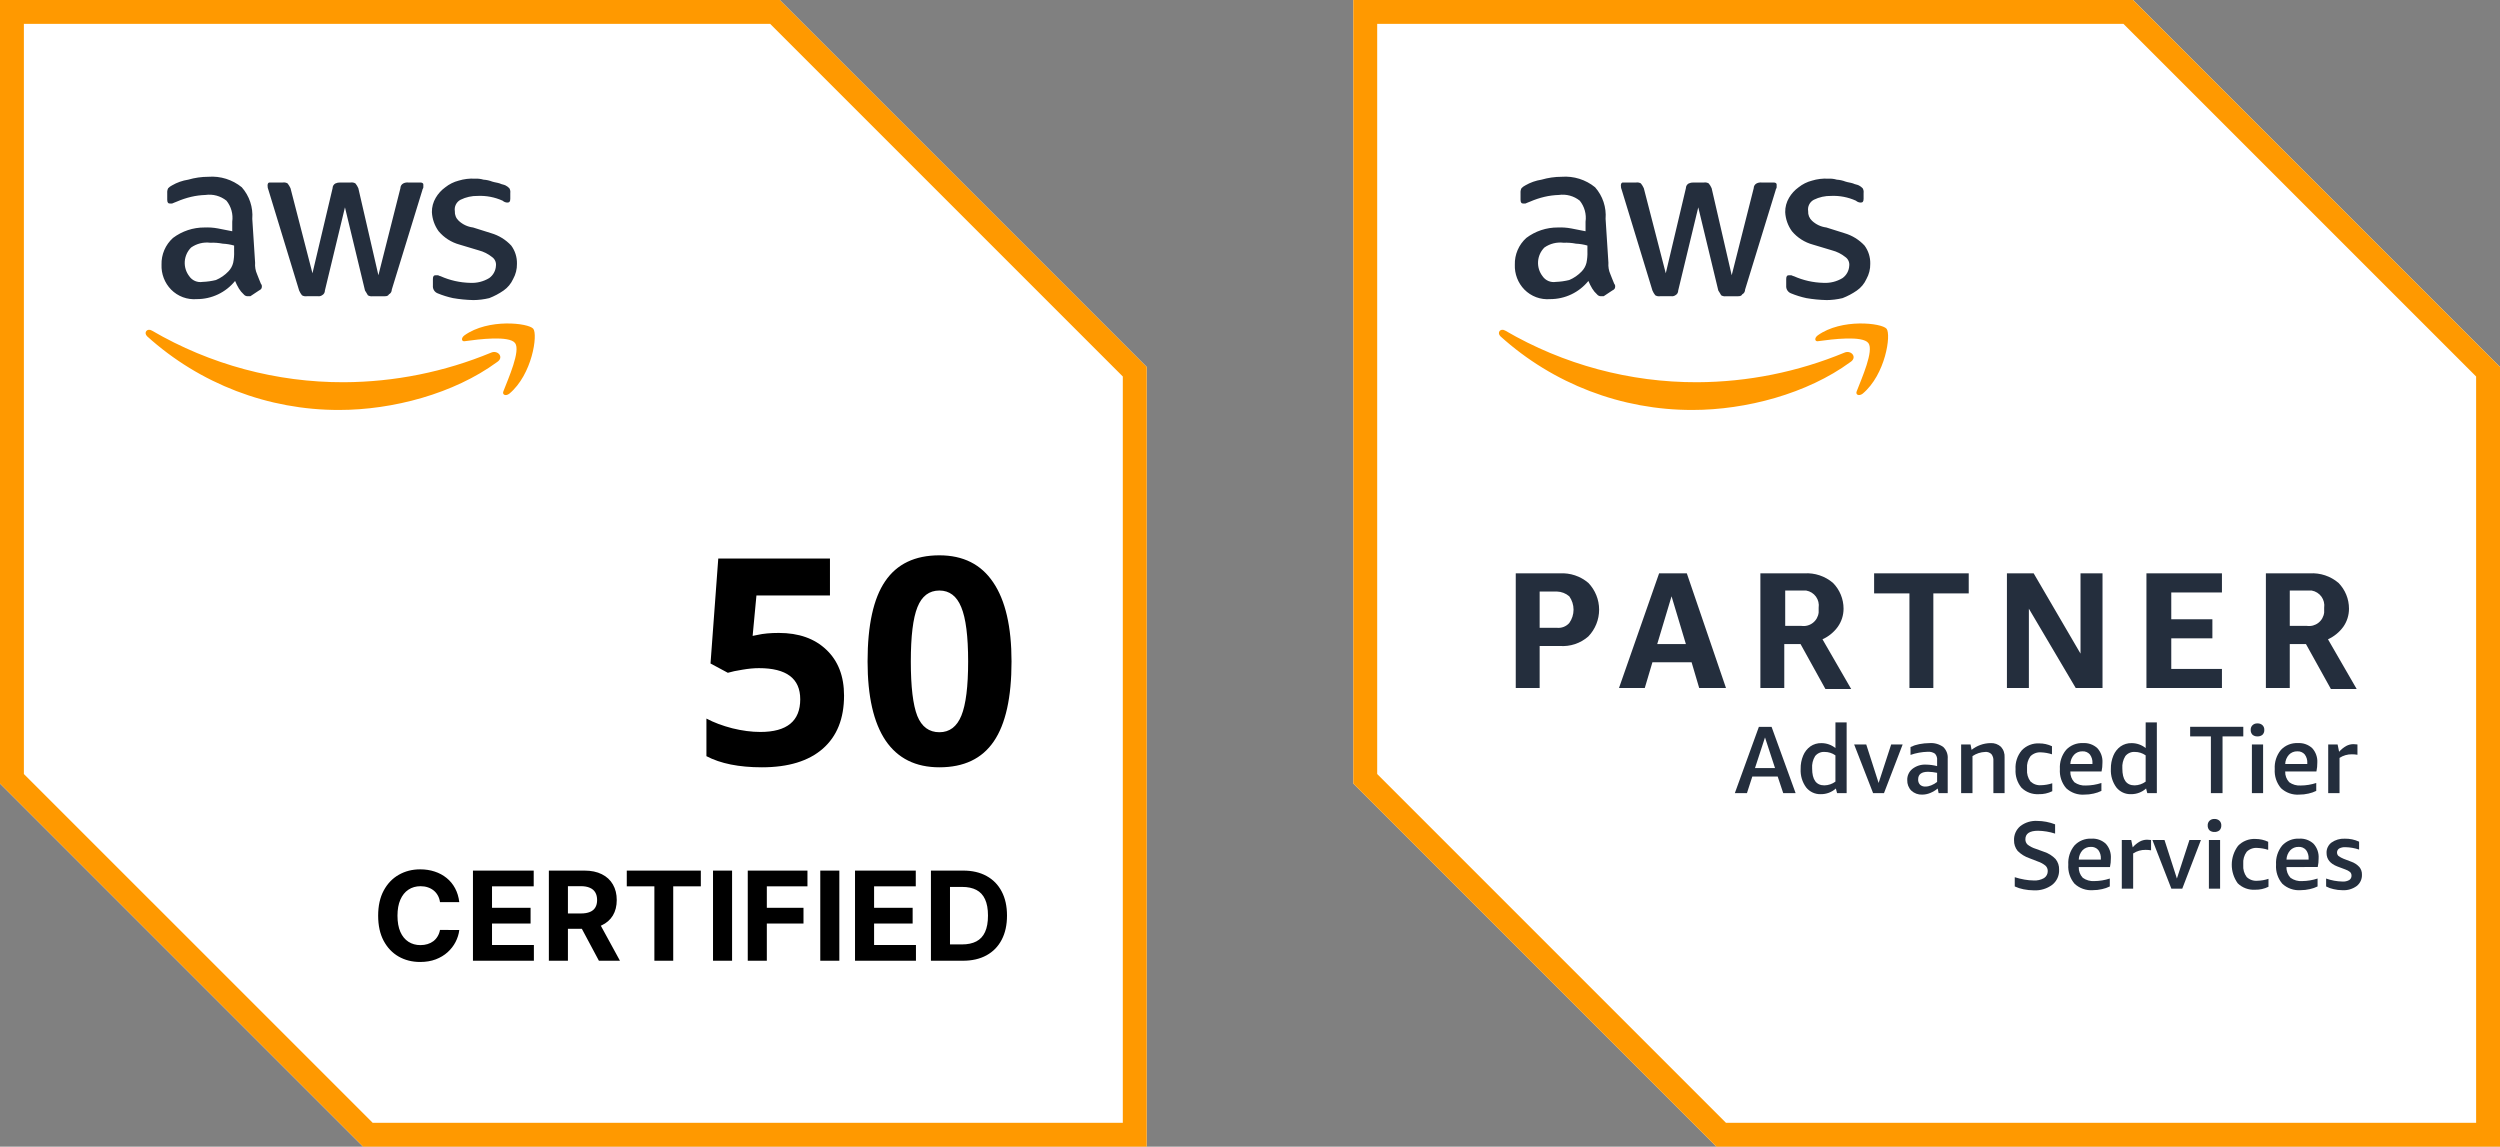 <svg width="242" height="111" viewBox="0 0 242 111" fill="none" xmlns="http://www.w3.org/2000/svg">
<rect x="0" y="0" width="242" height="111" fill="#808080" stroke="none"/>
<path d="M0 0V75.85L35.15 111H111V35.52L75.48 0H0Z" fill="white"/>
<path d="M2.312 74.925V2.313H74.554L108.688 36.446V108.688H36.075L2.312 74.925ZM0 0V75.85L35.15 111H111V35.52L75.48 0H0Z" fill="#FF9900"/>
<mask id="mask0_1521_6518" style="mask-type:luminance" maskUnits="userSpaceOnUse" x="0" y="0" width="111" height="111">
<path d="M111 0H0V111H111V0Z" fill="white"/>
</mask>
<g mask="url(#mask0_1521_6518)">
<path d="M24.695 25.438C24.665 25.817 24.731 26.198 24.886 26.546C24.977 26.825 25.16 27.197 25.256 27.47C25.291 27.508 25.317 27.552 25.333 27.6C25.349 27.649 25.354 27.7 25.348 27.75C25.348 27.933 25.256 28.03 25.068 28.121L24.234 28.675H23.961C23.889 28.675 23.819 28.658 23.754 28.626C23.69 28.595 23.634 28.549 23.59 28.493C23.409 28.33 23.253 28.141 23.127 27.933C22.985 27.697 22.861 27.451 22.756 27.196C22.309 27.747 21.745 28.191 21.105 28.495C20.465 28.799 19.765 28.956 19.056 28.955C18.598 28.992 18.137 28.929 17.706 28.77C17.274 28.61 16.884 28.357 16.561 28.03C16.251 27.712 16.01 27.334 15.851 26.92C15.692 26.506 15.619 26.063 15.636 25.62C15.622 25.135 15.714 24.652 15.905 24.206C16.096 23.76 16.382 23.36 16.742 23.035C17.622 22.371 18.695 22.014 19.797 22.02C20.231 22.002 20.666 22.032 21.093 22.112L22.481 22.385V21.458C22.531 21.099 22.508 20.733 22.411 20.384C22.315 20.034 22.148 19.708 21.921 19.425C21.638 19.198 21.312 19.032 20.962 18.937C20.613 18.842 20.247 18.82 19.888 18.872C19.421 18.887 18.956 18.948 18.501 19.054C18.025 19.167 17.561 19.322 17.113 19.517C16.93 19.608 16.833 19.608 16.651 19.705H16.468C16.278 19.705 16.188 19.608 16.188 19.334V18.683C16.174 18.523 16.206 18.363 16.279 18.22C16.386 18.108 16.512 18.015 16.651 17.946C17.135 17.665 17.667 17.477 18.22 17.392C18.853 17.207 19.509 17.113 20.168 17.112C21.338 17.023 22.497 17.387 23.406 18.129C23.771 18.544 24.05 19.028 24.224 19.553C24.398 20.078 24.465 20.633 24.421 21.184L24.695 25.438ZM19.607 27.288C20.045 27.272 20.479 27.211 20.904 27.106C21.359 26.914 21.769 26.63 22.109 26.272C22.334 26.04 22.494 25.752 22.571 25.438C22.646 25.074 22.677 24.702 22.662 24.33V23.77C22.302 23.666 21.93 23.604 21.555 23.587C21.158 23.509 20.753 23.478 20.349 23.497C19.697 23.417 19.038 23.581 18.499 23.959C18.137 24.32 17.919 24.801 17.885 25.312C17.852 25.823 18.005 26.328 18.317 26.734C18.456 26.94 18.652 27.102 18.881 27.2C19.109 27.298 19.361 27.328 19.607 27.288M29.692 28.675C29.532 28.699 29.369 28.667 29.23 28.584C29.118 28.443 29.026 28.287 28.956 28.122L25.992 18.409C25.926 18.264 25.895 18.105 25.9 17.946C25.9 17.756 25.992 17.666 26.083 17.666H27.379C27.539 17.642 27.703 17.674 27.841 17.758C27.953 17.9 28.047 18.055 28.121 18.22L30.246 26.454L32.194 18.22C32.193 18.125 32.218 18.032 32.266 17.951C32.314 17.869 32.384 17.802 32.467 17.758C32.612 17.692 32.771 17.661 32.93 17.666H33.945C34.105 17.642 34.268 17.674 34.407 17.758C34.521 17.898 34.616 18.054 34.687 18.22L36.629 26.643L38.759 18.22C38.758 18.125 38.783 18.032 38.831 17.951C38.879 17.869 38.949 17.802 39.033 17.758C39.175 17.684 39.335 17.653 39.495 17.666H40.7C40.883 17.666 40.98 17.758 40.98 17.857V18.131C40.98 18.222 40.882 18.319 40.882 18.41L37.925 28.032C37.926 28.127 37.9 28.221 37.851 28.303C37.801 28.385 37.73 28.451 37.645 28.494C37.554 28.677 37.371 28.677 37.182 28.677H36.075C35.914 28.701 35.751 28.668 35.612 28.585C35.521 28.395 35.429 28.305 35.332 28.123L33.392 20.07L31.45 28.122C31.452 28.217 31.427 28.311 31.377 28.393C31.328 28.475 31.256 28.541 31.17 28.584C31.063 28.656 30.934 28.689 30.805 28.675H29.692ZM45.788 29.046C45.137 29.031 44.488 28.968 43.847 28.856C43.341 28.747 42.846 28.593 42.367 28.395C42.221 28.339 42.096 28.237 42.013 28.104C41.929 27.971 41.891 27.815 41.905 27.659V27.008C41.905 26.734 41.996 26.643 42.178 26.643H42.369C42.46 26.643 42.551 26.734 42.643 26.734C43.545 27.138 44.519 27.357 45.507 27.38C46.156 27.416 46.801 27.255 47.356 26.918C47.549 26.78 47.707 26.601 47.819 26.393C47.932 26.185 47.997 25.955 48.008 25.719C48.026 25.56 48.002 25.398 47.937 25.251C47.871 25.105 47.768 24.978 47.637 24.885C47.255 24.579 46.814 24.357 46.341 24.234L44.492 23.679C43.698 23.465 42.988 23.013 42.459 22.383C42.067 21.843 41.84 21.2 41.808 20.533C41.801 20.045 41.93 19.565 42.179 19.146C42.413 18.746 42.728 18.401 43.104 18.131C43.486 17.826 43.927 17.607 44.4 17.485C44.908 17.329 45.44 17.265 45.97 17.295C46.252 17.279 46.534 17.312 46.804 17.392C47.09 17.409 47.371 17.471 47.638 17.575C47.917 17.666 48.1 17.666 48.38 17.757C48.563 17.855 48.745 17.855 48.934 17.947C49.072 18.017 49.197 18.11 49.305 18.221C49.387 18.36 49.419 18.524 49.396 18.684V19.244C49.396 19.518 49.305 19.609 49.116 19.609C48.945 19.606 48.781 19.541 48.654 19.427C47.9 19.087 47.077 18.928 46.25 18.964C45.673 18.953 45.101 19.08 44.583 19.335C44.386 19.438 44.226 19.601 44.127 19.799C44.027 19.998 43.993 20.223 44.029 20.443C44.019 20.615 44.047 20.787 44.111 20.946C44.175 21.106 44.274 21.25 44.4 21.367C44.782 21.727 45.268 21.955 45.788 22.019L47.546 22.573C48.289 22.79 48.961 23.204 49.488 23.772C49.862 24.28 50.057 24.899 50.041 25.53C50.052 26.047 49.923 26.558 49.67 27.009C49.468 27.457 49.149 27.842 48.745 28.123C48.314 28.423 47.848 28.67 47.358 28.859C46.843 28.982 46.317 29.046 45.788 29.049" fill="#242E3D"/>
<path d="M48.1 35.059C43.938 38.108 38.015 39.684 32.837 39.684C25.97 39.701 19.343 37.161 14.246 32.558C13.874 32.193 14.246 31.73 14.709 32.004C20.35 35.296 26.769 37.021 33.3 37C38.19 36.978 43.029 36.005 47.547 34.133C48.192 33.854 48.843 34.596 48.1 35.059M48.745 37.834C48.563 38.205 48.936 38.387 49.305 38.108C51.52 36.257 52.08 32.375 51.618 31.821C51.155 31.267 47.267 30.806 44.954 32.466C44.583 32.746 44.68 33.117 45.045 33.02C46.342 32.838 49.305 32.466 49.859 33.21C50.413 33.947 49.208 36.63 48.745 37.835" fill="#FF9900"/>
</g>
<path d="M75.391 61.268C77.318 61.268 78.85 61.809 79.986 62.89C81.131 63.972 81.704 65.454 81.704 67.335C81.704 69.562 81.017 71.276 79.645 72.476C78.272 73.675 76.309 74.275 73.754 74.275C71.537 74.275 69.746 73.916 68.382 73.198V69.558C69.1 69.939 69.937 70.253 70.891 70.499C71.846 70.735 72.75 70.853 73.605 70.853C76.177 70.853 77.463 69.799 77.463 67.69C77.463 65.681 76.132 64.676 73.468 64.676C72.986 64.676 72.455 64.726 71.873 64.826C71.291 64.917 70.818 65.017 70.455 65.126L68.778 64.226L69.528 54.068H80.34V57.641H73.223L72.855 61.554L73.332 61.459C73.886 61.331 74.573 61.268 75.391 61.268Z" fill="black"/>
<path d="M97.916 64.035C97.916 67.517 97.343 70.094 96.198 71.767C95.061 73.439 93.307 74.275 90.935 74.275C88.635 74.275 86.899 73.412 85.726 71.685C84.563 69.958 83.981 67.408 83.981 64.035C83.981 60.518 84.549 57.927 85.685 56.264C86.821 54.591 88.571 53.755 90.935 53.755C93.234 53.755 94.971 54.627 96.143 56.373C97.325 58.118 97.916 60.672 97.916 64.035ZM88.167 64.035C88.167 66.481 88.376 68.235 88.794 69.299C89.221 70.353 89.935 70.88 90.935 70.88C91.916 70.88 92.625 70.344 93.062 69.271C93.498 68.199 93.716 66.454 93.716 64.035C93.716 61.59 93.493 59.836 93.048 58.772C92.612 57.7 91.907 57.163 90.935 57.163C89.944 57.163 89.235 57.7 88.808 58.772C88.38 59.836 88.167 61.59 88.167 64.035Z" fill="black"/>
<path d="M44.459 87.328H42.592C42.558 87.087 42.489 86.872 42.383 86.685C42.278 86.494 42.144 86.332 41.979 86.199C41.814 86.065 41.624 85.963 41.408 85.892C41.195 85.821 40.963 85.785 40.713 85.785C40.261 85.785 39.868 85.898 39.533 86.122C39.197 86.344 38.938 86.668 38.753 87.094C38.568 87.517 38.476 88.031 38.476 88.636C38.476 89.258 38.568 89.781 38.753 90.204C38.94 90.628 39.202 90.947 39.537 91.163C39.872 91.379 40.26 91.487 40.7 91.487C40.947 91.487 41.176 91.454 41.386 91.389C41.599 91.324 41.788 91.229 41.953 91.104C42.118 90.976 42.254 90.821 42.362 90.639C42.473 90.457 42.55 90.25 42.592 90.017L44.459 90.026C44.41 90.426 44.29 90.812 44.097 91.185C43.906 91.554 43.649 91.885 43.325 92.178C43.004 92.467 42.621 92.697 42.175 92.868C41.731 93.035 41.23 93.119 40.67 93.119C39.892 93.119 39.196 92.943 38.582 92.591C37.972 92.239 37.489 91.729 37.133 91.061C36.781 90.394 36.605 89.585 36.605 88.636C36.605 87.685 36.784 86.875 37.142 86.207C37.5 85.54 37.986 85.031 38.599 84.682C39.213 84.329 39.903 84.153 40.67 84.153C41.176 84.153 41.645 84.224 42.077 84.367C42.511 84.508 42.896 84.716 43.231 84.989C43.567 85.258 43.84 85.59 44.05 85.981C44.263 86.374 44.399 86.822 44.459 87.328ZM45.782 93V84.273H51.663V85.794H47.627V87.874H51.36V89.395H47.627V91.479H51.68V93H45.782ZM53.13 93V84.273H56.573C57.232 84.273 57.794 84.391 58.26 84.626C58.729 84.859 59.086 85.19 59.33 85.619C59.577 86.046 59.701 86.547 59.701 87.124C59.701 87.703 59.576 88.202 59.326 88.619C59.076 89.034 58.713 89.352 58.239 89.574C57.767 89.796 57.196 89.906 56.526 89.906H54.221V88.423H56.228C56.58 88.423 56.873 88.375 57.105 88.278C57.338 88.182 57.512 88.037 57.625 87.844C57.742 87.651 57.8 87.41 57.8 87.124C57.8 86.834 57.742 86.59 57.625 86.391C57.512 86.192 57.337 86.041 57.101 85.939C56.868 85.834 56.574 85.781 56.219 85.781H54.975V93H53.13ZM57.843 89.028L60.012 93H57.975L55.853 89.028H57.843ZM60.672 85.794V84.273H67.84V85.794H65.168V93H63.344V85.794H60.672ZM70.865 84.273V93H69.02V84.273H70.865ZM72.383 93V84.273H78.162V85.794H74.229V87.874H77.778V89.395H74.229V93H72.383ZM81.248 84.273V93H79.403V84.273H81.248ZM82.766 93V84.273H88.647V85.794H84.612V87.874H88.344V89.395H84.612V91.479H88.664V93H82.766ZM93.208 93H90.114V84.273H93.233C94.111 84.273 94.867 84.447 95.5 84.797C96.134 85.144 96.621 85.642 96.962 86.293C97.306 86.943 97.478 87.722 97.478 88.628C97.478 89.537 97.306 90.318 96.962 90.972C96.621 91.625 96.131 92.126 95.492 92.476C94.856 92.825 94.094 93 93.208 93ZM91.959 91.419H93.131C93.677 91.419 94.135 91.322 94.507 91.129C94.882 90.933 95.164 90.631 95.351 90.222C95.541 89.81 95.637 89.278 95.637 88.628C95.637 87.983 95.541 87.456 95.351 87.047C95.164 86.638 94.884 86.337 94.512 86.144C94.14 85.95 93.681 85.854 93.135 85.854H91.959V91.419Z" fill="black"/>
<g clip-path="url(#clip0_1521_6518)">
<path d="M131 0V75.85L166.15 111H242V35.52L206.48 0H131Z" fill="white"/>
<path d="M133.312 74.925V2.313H205.554L239.688 36.446V108.688H167.075L133.312 74.925ZM131 0V75.85L166.15 111H242V35.52L206.48 0H131Z" fill="#FF9900"/>
<mask id="mask1_1521_6518" style="mask-type:luminance" maskUnits="userSpaceOnUse" x="131" y="0" width="111" height="111">
<path d="M242 0H131V111H242V0Z" fill="white"/>
</mask>
<g mask="url(#mask1_1521_6518)">
<path d="M149.038 62.53V66.601H146.725V55.501H150.979C151.989 55.439 152.983 55.77 153.754 56.426C154.422 57.123 154.795 58.05 154.795 59.015C154.795 59.98 154.422 60.908 153.754 61.605C153.377 61.937 152.937 62.19 152.461 62.349C151.984 62.508 151.48 62.569 150.979 62.53H149.038ZM149.038 60.771H150.705C150.927 60.795 151.152 60.765 151.36 60.685C151.569 60.604 151.755 60.476 151.904 60.309C152.174 59.932 152.32 59.48 152.32 59.015C152.32 58.552 152.174 58.099 151.904 57.722C151.569 57.435 151.146 57.272 150.705 57.26H149.038V60.771ZM164.482 66.601L163.746 64.106H159.955L159.214 66.6H156.718L160.601 55.5H163.284L167.076 66.6L164.482 66.601ZM160.419 62.346H163.194L161.806 57.721L160.419 62.346ZM170.405 66.6V55.5H174.659C175.669 55.436 176.664 55.768 177.434 56.425C178.089 57.09 178.456 57.986 178.456 58.92C178.457 59.55 178.261 60.165 177.896 60.679C177.516 61.202 177.007 61.618 176.417 61.884L179.192 66.692H176.698L174.294 62.347H172.718V66.601L170.405 66.6ZM172.718 60.587H174.385C174.58 60.614 174.778 60.602 174.967 60.55C175.157 60.5 175.334 60.411 175.489 60.29C175.644 60.169 175.773 60.019 175.869 59.847C175.964 59.675 176.025 59.486 176.046 59.291V58.829C176.102 58.45 176.009 58.064 175.785 57.754C175.561 57.444 175.224 57.233 174.847 57.167H172.808V60.587H172.718ZM184.833 66.6V57.442H181.414V55.5H190.573V57.442H187.148V66.6H184.833ZM196.395 58.92V66.6H194.27V55.5H196.859L201.394 63.27V55.5H203.524V66.6H200.931L196.395 58.92ZM207.775 66.6V55.5H215.084V57.35H210.179V59.942H214.159V61.793H210.179V64.75H215.084V66.6L207.775 66.6ZM219.338 66.6V55.5H223.592C224.602 55.438 225.596 55.77 226.367 56.425C227.02 57.091 227.384 57.987 227.382 58.92C227.384 59.55 227.191 60.164 226.828 60.679C226.446 61.201 225.937 61.616 225.349 61.884L228.124 66.692H225.629L223.218 62.347H221.649V66.601L219.338 66.6ZM221.65 60.587H223.318C223.512 60.614 223.71 60.601 223.9 60.55C224.089 60.498 224.266 60.41 224.421 60.289C224.576 60.168 224.705 60.018 224.801 59.846C224.896 59.675 224.957 59.486 224.979 59.291V58.829C225.034 58.45 224.94 58.065 224.716 57.755C224.492 57.445 224.156 57.234 223.78 57.167H221.65L221.65 60.587Z" fill="#242E3D"/>
<path d="M155.695 25.438C155.665 25.817 155.731 26.198 155.886 26.546C155.977 26.825 156.159 27.197 156.257 27.47C156.291 27.508 156.317 27.552 156.333 27.6C156.348 27.649 156.354 27.7 156.348 27.75C156.348 27.933 156.257 28.03 156.068 28.121L155.234 28.675H154.961C154.889 28.675 154.819 28.658 154.754 28.626C154.69 28.595 154.634 28.549 154.59 28.493C154.409 28.33 154.253 28.141 154.127 27.933C153.985 27.697 153.861 27.451 153.756 27.196C153.309 27.747 152.745 28.191 152.105 28.495C151.465 28.799 150.765 28.956 150.056 28.955C149.598 28.992 149.137 28.929 148.705 28.77C148.274 28.61 147.883 28.357 147.561 28.03C147.251 27.712 147.01 27.334 146.851 26.92C146.692 26.506 146.619 26.063 146.636 25.62C146.622 25.135 146.715 24.652 146.906 24.206C147.097 23.76 147.382 23.36 147.742 23.035C148.621 22.371 149.695 22.014 150.797 22.02C151.231 22.002 151.666 22.032 152.093 22.112L153.481 22.385V21.458C153.531 21.099 153.508 20.733 153.411 20.384C153.315 20.034 153.148 19.708 152.921 19.425C152.638 19.198 152.312 19.032 151.962 18.937C151.612 18.842 151.247 18.82 150.888 18.872C150.421 18.887 149.956 18.948 149.501 19.054C149.025 19.167 148.561 19.322 148.113 19.517C147.93 19.608 147.833 19.608 147.651 19.705H147.468C147.278 19.705 147.188 19.608 147.188 19.334V18.683C147.175 18.523 147.206 18.363 147.279 18.22C147.386 18.108 147.512 18.015 147.651 17.946C148.135 17.665 148.667 17.477 149.22 17.392C149.853 17.207 150.509 17.113 151.168 17.112C152.338 17.023 153.497 17.387 154.406 18.129C154.771 18.544 155.05 19.028 155.224 19.553C155.398 20.078 155.465 20.633 155.421 21.184L155.695 25.438ZM150.607 27.288C151.045 27.272 151.479 27.211 151.904 27.106C152.359 26.914 152.769 26.63 153.109 26.272C153.334 26.04 153.494 25.752 153.571 25.438C153.646 25.074 153.677 24.702 153.662 24.33V23.77C153.302 23.666 152.93 23.604 152.555 23.587C152.158 23.509 151.753 23.478 151.349 23.497C150.697 23.417 150.038 23.581 149.499 23.959C149.137 24.32 148.919 24.801 148.885 25.312C148.852 25.823 149.005 26.328 149.317 26.734C149.456 26.94 149.652 27.102 149.881 27.2C150.109 27.298 150.361 27.328 150.607 27.288M160.692 28.675C160.532 28.699 160.369 28.667 160.23 28.584C160.118 28.443 160.026 28.287 159.956 28.122L156.992 18.409C156.926 18.264 156.894 18.105 156.9 17.946C156.9 17.756 156.992 17.666 157.083 17.666H158.379C158.539 17.642 158.703 17.674 158.841 17.758C158.953 17.9 159.047 18.055 159.121 18.22L161.246 26.454L163.194 18.22C163.193 18.125 163.218 18.032 163.266 17.951C163.314 17.869 163.384 17.802 163.467 17.758C163.612 17.692 163.771 17.661 163.93 17.666H164.945C165.105 17.642 165.268 17.674 165.407 17.758C165.521 17.898 165.616 18.054 165.687 18.22L167.629 26.643L169.759 18.22C169.758 18.125 169.783 18.032 169.831 17.951C169.879 17.869 169.949 17.802 170.033 17.758C170.175 17.684 170.335 17.653 170.495 17.666H171.7C171.883 17.666 171.98 17.758 171.98 17.857V18.131C171.98 18.222 171.882 18.319 171.882 18.41L168.925 28.032C168.926 28.127 168.9 28.221 168.851 28.303C168.801 28.385 168.73 28.451 168.645 28.494C168.554 28.677 168.371 28.677 168.182 28.677H167.075C166.914 28.701 166.751 28.668 166.612 28.585C166.521 28.395 166.429 28.305 166.332 28.123L164.392 20.07L162.45 28.122C162.452 28.217 162.427 28.311 162.377 28.393C162.328 28.475 162.256 28.541 162.17 28.584C162.063 28.656 161.934 28.689 161.805 28.675H160.692ZM176.788 29.046C176.137 29.031 175.488 28.968 174.847 28.856C174.341 28.747 173.846 28.593 173.367 28.395C173.221 28.339 173.096 28.237 173.013 28.104C172.929 27.971 172.891 27.815 172.905 27.659V27.008C172.905 26.734 172.996 26.643 173.179 26.643H173.369C173.46 26.643 173.551 26.734 173.643 26.734C174.545 27.138 175.519 27.357 176.507 27.38C177.156 27.416 177.801 27.255 178.357 26.918C178.549 26.78 178.707 26.601 178.819 26.393C178.932 26.185 178.997 25.955 179.008 25.719C179.026 25.56 179.002 25.398 178.937 25.251C178.871 25.105 178.768 24.978 178.637 24.885C178.255 24.579 177.814 24.357 177.341 24.234L175.492 23.679C174.698 23.465 173.988 23.013 173.459 22.383C173.067 21.843 172.84 21.2 172.808 20.533C172.801 20.045 172.93 19.565 173.179 19.146C173.413 18.746 173.728 18.401 174.104 18.131C174.486 17.826 174.927 17.607 175.4 17.485C175.908 17.329 176.44 17.265 176.97 17.295C177.252 17.279 177.534 17.312 177.804 17.392C178.09 17.409 178.371 17.471 178.638 17.575C178.917 17.666 179.1 17.666 179.38 17.757C179.563 17.855 179.745 17.855 179.934 17.947C180.072 18.017 180.197 18.11 180.305 18.221C180.387 18.36 180.419 18.524 180.396 18.684V19.244C180.396 19.518 180.305 19.609 180.116 19.609C179.945 19.606 179.781 19.541 179.654 19.427C178.9 19.087 178.077 18.928 177.25 18.964C176.673 18.953 176.101 19.08 175.583 19.335C175.386 19.438 175.226 19.601 175.127 19.799C175.027 19.998 174.993 20.223 175.029 20.443C175.019 20.615 175.047 20.787 175.111 20.946C175.175 21.106 175.274 21.25 175.4 21.367C175.782 21.727 176.268 21.955 176.788 22.019L178.546 22.573C179.289 22.79 179.961 23.204 180.488 23.772C180.862 24.28 181.057 24.899 181.041 25.53C181.052 26.047 180.923 26.558 180.67 27.009C180.468 27.457 180.149 27.842 179.745 28.123C179.314 28.423 178.848 28.67 178.358 28.859C177.843 28.982 177.317 29.046 176.788 29.049" fill="#242E3D"/>
<path d="M179.1 35.059C174.937 38.108 169.015 39.684 163.837 39.684C156.97 39.701 150.343 37.161 145.246 32.558C144.875 32.193 145.246 31.73 145.709 32.004C151.35 35.296 157.769 37.021 164.3 37C169.19 36.978 174.029 36.005 178.547 34.133C179.192 33.854 179.843 34.596 179.1 35.059M179.746 37.834C179.563 38.205 179.936 38.387 180.305 38.108C182.521 36.257 183.08 32.375 182.618 31.821C182.155 31.267 178.267 30.806 175.954 32.466C175.583 32.746 175.68 33.117 176.045 33.02C177.342 32.838 180.305 32.466 180.859 33.21C181.413 33.947 180.208 36.63 179.746 37.835" fill="#FF9900"/>
<path d="M172.616 76.775L172.081 75.171H169.623L169.104 76.775H167.932L170.26 70.358H171.488L173.816 76.775H172.616ZM169.884 74.347H171.822L170.852 71.384L169.884 74.347Z" fill="#242E3D"/>
<path d="M177.828 76.775L177.712 76.327C177.312 76.687 176.791 76.883 176.253 76.876C175.983 76.886 175.715 76.832 175.469 76.719C175.223 76.606 175.007 76.437 174.838 76.226C174.457 75.709 174.268 75.076 174.303 74.434C174.292 73.989 174.376 73.545 174.549 73.134C174.694 72.782 174.934 72.476 175.242 72.252C175.556 72.035 175.93 71.924 176.312 71.935C176.806 71.933 177.286 72.102 177.671 72.412V69.926H178.755V76.776L177.828 76.775ZM176.6 76.024C176.985 76.017 177.359 75.891 177.669 75.662V73.118C177.361 72.899 176.991 72.783 176.614 72.786C176.44 72.775 176.267 72.806 176.109 72.877C175.95 72.948 175.811 73.055 175.703 73.191C175.482 73.549 175.381 73.969 175.415 74.389C175.415 75.478 175.81 76.024 176.6 76.024Z" fill="#242E3D"/>
<path d="M181.316 76.775L179.481 72.063H180.652L181.85 75.792L183.066 72.063H184.178L182.37 76.775H181.316Z" fill="#242E3D"/>
<path d="M187.657 76.775L187.57 76.328C187.352 76.507 187.108 76.653 186.847 76.76C186.6 76.864 186.335 76.918 186.066 76.919C185.874 76.927 185.681 76.897 185.5 76.83C185.319 76.763 185.153 76.661 185.012 76.529C184.881 76.396 184.78 76.237 184.713 76.063C184.646 75.889 184.615 75.703 184.622 75.517C184.614 75.311 184.654 75.105 184.74 74.918C184.825 74.729 184.953 74.564 185.113 74.434C185.49 74.137 185.963 73.987 186.443 74.015C186.804 74.019 187.163 74.068 187.512 74.159V73.61C187.527 73.493 187.516 73.375 187.481 73.263C187.446 73.151 187.388 73.047 187.31 72.959C187.103 72.816 186.852 72.75 186.602 72.772C186.035 72.787 185.475 72.889 184.939 73.075V72.309C185.206 72.182 185.488 72.089 185.778 72.034C186.107 71.969 186.441 71.935 186.776 71.933C187.25 71.896 187.721 72.029 188.106 72.309C188.259 72.454 188.378 72.633 188.452 72.83C188.528 73.028 188.557 73.24 188.538 73.451V76.774L187.657 76.775ZM186.371 76.139C186.565 76.139 186.756 76.1 186.935 76.024C187.143 75.943 187.337 75.831 187.512 75.691V74.809C187.227 74.749 186.937 74.715 186.645 74.708C186 74.708 185.677 74.954 185.677 75.446C185.67 75.541 185.684 75.636 185.716 75.726C185.748 75.815 185.799 75.897 185.864 75.966C186.004 76.088 186.186 76.15 186.372 76.139" fill="#242E3D"/>
<path d="M192.96 76.775V73.653C192.981 73.421 192.914 73.188 192.773 73.002C192.695 72.925 192.603 72.866 192.5 72.829C192.397 72.792 192.288 72.777 192.179 72.787C191.735 72.801 191.305 72.941 190.937 73.191V76.775H189.838V72.064H190.749L190.85 72.584C191.369 72.173 192.009 71.944 192.671 71.933C192.858 71.921 193.045 71.946 193.222 72.008C193.398 72.07 193.56 72.168 193.697 72.295C193.82 72.434 193.915 72.596 193.974 72.773C194.034 72.949 194.057 73.135 194.044 73.321V76.775H192.96Z" fill="#242E3D"/>
<path d="M198.66 76.588C198.257 76.788 197.81 76.888 197.36 76.876C197.052 76.895 196.744 76.85 196.455 76.743C196.166 76.636 195.903 76.469 195.682 76.255C195.269 75.752 195.063 75.111 195.105 74.462C195.063 73.795 195.28 73.138 195.712 72.627C195.929 72.4 196.192 72.224 196.484 72.109C196.776 71.994 197.089 71.943 197.402 71.961C197.827 71.96 198.247 72.054 198.631 72.235V73.016C198.289 72.905 197.934 72.842 197.575 72.828C197.387 72.813 197.198 72.838 197.021 72.903C196.844 72.968 196.683 73.07 196.549 73.203C196.302 73.541 196.184 73.957 196.217 74.375V74.49C196.184 74.903 196.302 75.314 196.549 75.646C196.685 75.775 196.847 75.874 197.024 75.937C197.201 75.999 197.388 76.023 197.575 76.008C197.944 76 198.309 75.937 198.659 75.82L198.66 76.588Z" fill="#242E3D"/>
<path d="M200.408 74.68C200.401 74.871 200.432 75.061 200.499 75.24C200.566 75.418 200.668 75.582 200.799 75.721C201.126 75.955 201.526 76.067 201.927 76.037C202.433 76.033 202.935 75.95 203.416 75.792V76.558C203.176 76.675 202.924 76.763 202.663 76.818C202.369 76.886 202.069 76.92 201.768 76.919C201.447 76.942 201.125 76.898 200.821 76.791C200.518 76.684 200.24 76.516 200.004 76.297C199.568 75.784 199.35 75.12 199.397 74.448C199.355 73.778 199.566 73.117 199.991 72.597C200.199 72.372 200.455 72.196 200.74 72.081C201.024 71.966 201.331 71.915 201.637 71.931C201.89 71.915 202.143 71.951 202.382 72.035C202.62 72.12 202.839 72.252 203.025 72.424C203.196 72.612 203.328 72.834 203.413 73.074C203.497 73.315 203.533 73.57 203.517 73.824C203.52 74.111 203.491 74.398 203.431 74.678L200.408 74.68ZM201.58 72.729C201.429 72.724 201.279 72.751 201.139 72.808C201 72.865 200.874 72.951 200.77 73.06C200.547 73.308 200.419 73.625 200.408 73.957H202.549V73.885C202.57 73.58 202.482 73.278 202.301 73.032C202.213 72.929 202.101 72.848 201.977 72.796C201.851 72.743 201.716 72.72 201.58 72.729Z" fill="#242E3D"/>
<path d="M207.856 76.775L207.742 76.327C207.342 76.687 206.821 76.883 206.283 76.876C206.013 76.886 205.744 76.832 205.498 76.719C205.253 76.606 205.037 76.437 204.867 76.226C204.487 75.709 204.298 75.076 204.332 74.434C204.322 73.989 204.405 73.545 204.578 73.134C204.723 72.782 204.963 72.476 205.272 72.252C205.585 72.035 205.96 71.924 206.341 71.935C206.836 71.933 207.316 72.102 207.701 72.412V69.926H208.783V76.776L207.856 76.775ZM206.628 76.024C207.014 76.017 207.388 75.891 207.699 75.662V73.118C207.39 72.899 207.021 72.783 206.643 72.786C206.47 72.775 206.297 72.806 206.139 72.877C205.98 72.948 205.841 73.055 205.733 73.191C205.511 73.549 205.41 73.969 205.443 74.389C205.443 75.478 205.838 76.024 206.628 76.024Z" fill="#242E3D"/>
<path d="M214.014 76.775V71.282H212.006V70.357H217.151V71.282H215.142V76.774L214.014 76.775Z" fill="#242E3D"/>
<path d="M217.984 72.064H219.068V76.775H217.984V72.064ZM218.519 71.283C218.346 71.293 218.175 71.236 218.042 71.124C217.983 71.063 217.937 70.991 217.908 70.911C217.878 70.832 217.865 70.747 217.869 70.662C217.863 70.578 217.875 70.492 217.905 70.412C217.935 70.332 217.981 70.26 218.042 70.2C218.105 70.14 218.181 70.094 218.262 70.063C218.345 70.034 218.432 70.021 218.519 70.026C218.608 70.02 218.698 70.033 218.782 70.063C218.867 70.093 218.944 70.139 219.01 70.2C219.071 70.26 219.117 70.332 219.147 70.412C219.177 70.492 219.19 70.577 219.184 70.662C219.188 70.747 219.175 70.832 219.145 70.911C219.115 70.991 219.069 71.063 219.01 71.124C218.872 71.238 218.697 71.294 218.519 71.283Z" fill="#242E3D"/>
<path d="M221.207 74.68C221.2 74.871 221.23 75.061 221.297 75.24C221.364 75.418 221.466 75.582 221.597 75.721C221.924 75.955 222.323 76.067 222.725 76.037C223.23 76.033 223.733 75.95 224.213 75.792V76.558C223.974 76.675 223.722 76.763 223.462 76.818C223.168 76.886 222.867 76.92 222.565 76.919C222.244 76.942 221.922 76.897 221.619 76.791C221.316 76.684 221.038 76.516 220.802 76.297C220.365 75.784 220.148 75.12 220.195 74.448C220.153 73.778 220.364 73.118 220.788 72.598C220.997 72.372 221.254 72.196 221.539 72.081C221.824 71.965 222.131 71.915 222.437 71.932C222.69 71.916 222.943 71.951 223.182 72.036C223.42 72.121 223.639 72.252 223.825 72.424C223.996 72.613 224.127 72.834 224.211 73.075C224.296 73.315 224.331 73.57 224.316 73.825C224.319 74.111 224.29 74.398 224.229 74.678L221.207 74.68ZM222.378 72.729C222.227 72.724 222.077 72.751 221.938 72.808C221.798 72.865 221.672 72.951 221.569 73.061C221.346 73.307 221.218 73.625 221.207 73.957H223.346V73.884C223.368 73.58 223.281 73.278 223.1 73.032C223.012 72.929 222.9 72.848 222.775 72.796C222.649 72.743 222.514 72.72 222.378 72.729Z" fill="#242E3D"/>
<path d="M225.37 76.775V72.063H226.28L226.425 72.772C226.623 72.546 226.857 72.356 227.119 72.208C227.336 72.091 227.579 72.031 227.827 72.034C227.952 72.035 228.077 72.045 228.201 72.063V73.06C228.025 73.031 227.846 73.016 227.667 73.016C227.241 73.009 226.823 73.13 226.467 73.363V76.774L225.37 76.775Z" fill="#242E3D"/>
<path d="M196.45 83.076C196.02 82.931 195.629 82.689 195.308 82.368C195.073 82.079 194.949 81.715 194.959 81.342C194.948 81.082 194.997 80.822 195.103 80.584C195.208 80.346 195.367 80.136 195.567 79.969C196.033 79.611 196.613 79.431 197.2 79.464C197.794 79.469 198.381 79.581 198.934 79.796V80.692C198.401 80.52 197.845 80.427 197.285 80.417C196.467 80.417 196.057 80.692 196.057 81.241C196.054 81.339 196.072 81.435 196.109 81.526C196.146 81.615 196.203 81.696 196.274 81.762C196.512 81.943 196.781 82.08 197.067 82.167L197.862 82.455C198.285 82.591 198.667 82.83 198.975 83.15C199.214 83.442 199.337 83.812 199.321 84.19C199.334 84.469 199.28 84.746 199.164 85C199.048 85.253 198.874 85.476 198.655 85.649C198.139 86.032 197.505 86.221 196.864 86.184C196.533 86.182 196.204 86.148 195.88 86.083C195.586 86.027 195.3 85.935 195.028 85.808V84.913C195.336 85.012 195.65 85.089 195.968 85.144C196.263 85.198 196.563 85.226 196.863 85.23C197.211 85.252 197.558 85.171 197.861 84.999C197.974 84.926 198.067 84.826 198.13 84.706C198.194 84.588 198.226 84.454 198.222 84.32C198.225 84.223 198.206 84.126 198.169 84.037C198.132 83.947 198.076 83.866 198.005 83.799C197.787 83.62 197.536 83.483 197.268 83.394L196.45 83.076Z" fill="#242E3D"/>
<path d="M201.223 83.93C201.216 84.12 201.246 84.311 201.313 84.49C201.38 84.668 201.482 84.832 201.613 84.971C201.94 85.205 202.34 85.318 202.741 85.288C203.247 85.283 203.749 85.2 204.229 85.042V85.808C203.99 85.925 203.738 86.013 203.478 86.068C203.184 86.136 202.883 86.17 202.582 86.169C202.26 86.192 201.938 86.148 201.635 86.041C201.332 85.934 201.054 85.766 200.818 85.547C200.381 85.034 200.164 84.37 200.211 83.698C200.168 83.028 200.381 82.368 200.804 81.847C201.013 81.622 201.27 81.446 201.555 81.331C201.84 81.216 202.147 81.165 202.454 81.181C202.706 81.166 202.96 81.202 203.198 81.286C203.436 81.371 203.655 81.503 203.842 81.674C204.012 81.863 204.144 82.085 204.228 82.325C204.312 82.566 204.347 82.82 204.332 83.075C204.336 83.362 204.306 83.648 204.245 83.929L201.223 83.93ZM202.394 81.979C202.244 81.974 202.093 82 201.953 82.058C201.814 82.115 201.688 82.201 201.584 82.31C201.362 82.557 201.234 82.875 201.223 83.207H203.362V83.134C203.383 82.83 203.296 82.528 203.116 82.282C203.027 82.179 202.916 82.098 202.791 82.046C202.665 81.993 202.53 81.97 202.394 81.978" fill="#242E3D"/>
<path d="M205.39 86.025V81.313H206.302L206.446 82.022C206.644 81.796 206.878 81.606 207.139 81.458C207.357 81.341 207.601 81.281 207.848 81.284C207.974 81.285 208.099 81.295 208.223 81.313V82.31C208.047 82.281 207.868 82.267 207.689 82.267C207.263 82.259 206.845 82.38 206.489 82.614V86.025H205.39Z" fill="#242E3D"/>
<path d="M210.189 86.025L208.354 81.313H209.524L210.724 85.042L211.938 81.313H213.05L211.243 86.025H210.189Z" fill="#242E3D"/>
<path d="M213.821 81.313H214.905V86.025H213.821V81.313ZM214.357 80.533C214.183 80.543 214.012 80.486 213.879 80.374C213.82 80.313 213.775 80.24 213.745 80.161C213.715 80.081 213.702 79.997 213.706 79.912C213.7 79.827 213.713 79.742 213.742 79.662C213.772 79.582 213.819 79.51 213.879 79.449C213.943 79.389 214.018 79.343 214.1 79.313C214.182 79.284 214.269 79.27 214.357 79.275C214.446 79.27 214.535 79.283 214.619 79.313C214.704 79.343 214.781 79.389 214.847 79.449C214.908 79.51 214.954 79.582 214.985 79.662C215.015 79.742 215.027 79.827 215.021 79.912C215.025 79.997 215.012 80.081 214.982 80.161C214.952 80.24 214.906 80.313 214.847 80.374C214.71 80.487 214.534 80.544 214.357 80.533Z" fill="#242E3D"/>
<path d="M219.589 85.837C219.185 86.038 218.739 86.137 218.288 86.126C217.981 86.145 217.673 86.099 217.384 85.992C217.096 85.885 216.832 85.719 216.612 85.504C216.231 84.975 216.028 84.338 216.034 83.686C216.039 83.034 216.252 82.4 216.642 81.877C216.858 81.65 217.122 81.474 217.414 81.359C217.705 81.244 218.019 81.193 218.332 81.211C218.757 81.21 219.177 81.304 219.561 81.485V82.266C219.219 82.155 218.864 82.092 218.505 82.079C218.317 82.063 218.127 82.088 217.95 82.153C217.773 82.218 217.612 82.32 217.479 82.453C217.232 82.791 217.113 83.207 217.147 83.625V83.74C217.114 84.153 217.232 84.564 217.479 84.896C217.615 85.026 217.776 85.124 217.953 85.187C218.13 85.249 218.318 85.273 218.505 85.258C218.874 85.25 219.239 85.187 219.589 85.07L219.589 85.837Z" fill="#242E3D"/>
<path d="M221.332 83.93C221.324 84.12 221.355 84.311 221.422 84.49C221.489 84.668 221.592 84.832 221.723 84.971C222.05 85.206 222.449 85.318 222.85 85.288C223.357 85.283 223.859 85.2 224.341 85.042V85.808C224.101 85.925 223.849 86.013 223.588 86.068C223.294 86.136 222.994 86.17 222.693 86.169C222.372 86.192 222.05 86.148 221.746 86.041C221.443 85.934 221.165 85.766 220.929 85.547C220.493 85.034 220.275 84.37 220.322 83.698C220.28 83.028 220.491 82.368 220.915 81.847C221.124 81.622 221.38 81.446 221.665 81.331C221.95 81.216 222.257 81.165 222.564 81.181C222.816 81.165 223.069 81.201 223.308 81.285C223.546 81.37 223.765 81.502 223.951 81.674C224.123 81.862 224.254 82.084 224.339 82.325C224.423 82.565 224.459 82.82 224.443 83.074C224.447 83.362 224.417 83.648 224.356 83.928L221.332 83.93ZM222.503 81.979C222.352 81.974 222.202 82.001 222.062 82.058C221.923 82.115 221.797 82.201 221.694 82.31C221.471 82.557 221.343 82.875 221.332 83.207H223.472V83.134C223.494 82.83 223.406 82.528 223.225 82.282C223.137 82.179 223.025 82.098 222.9 82.045C222.775 81.992 222.638 81.97 222.503 81.978" fill="#242E3D"/>
<path d="M227.625 84.753C227.627 84.692 227.616 84.63 227.594 84.573C227.572 84.516 227.538 84.464 227.494 84.42C227.354 84.304 227.192 84.215 227.019 84.16L226.251 83.871C225.558 83.601 225.211 83.168 225.211 82.571C225.202 82.377 225.241 82.183 225.324 82.007C225.407 81.83 225.531 81.677 225.687 81.56C226.062 81.295 226.515 81.163 226.973 81.184C227.452 81.174 227.926 81.274 228.361 81.474V82.239C227.937 82.096 227.494 82.018 227.046 82.007C226.831 81.992 226.616 82.038 226.425 82.138C226.367 82.177 226.32 82.229 226.285 82.289C226.25 82.349 226.229 82.417 226.224 82.486C226.218 82.555 226.228 82.625 226.253 82.689C226.278 82.754 226.316 82.813 226.367 82.861C226.524 82.972 226.693 83.065 226.872 83.135L227.595 83.41C227.899 83.514 228.173 83.694 228.391 83.931C228.559 84.138 228.646 84.4 228.636 84.667C228.645 84.877 228.603 85.086 228.515 85.277C228.428 85.468 228.295 85.635 228.13 85.766C227.729 86.058 227.239 86.202 226.743 86.171C226.456 86.171 226.169 86.137 225.89 86.069C225.638 86.018 225.395 85.93 225.168 85.809V85.043C225.674 85.224 226.206 85.322 226.743 85.333C226.974 85.351 227.206 85.3 227.409 85.187C227.48 85.141 227.538 85.076 227.576 85C227.614 84.924 227.631 84.839 227.626 84.754" fill="#242E3D"/>
</g>
</g>
<defs>
<clipPath id="clip0_1521_6518">
<rect width="111" height="111" fill="white" transform="translate(131)"/>
</clipPath>
</defs>
</svg>
